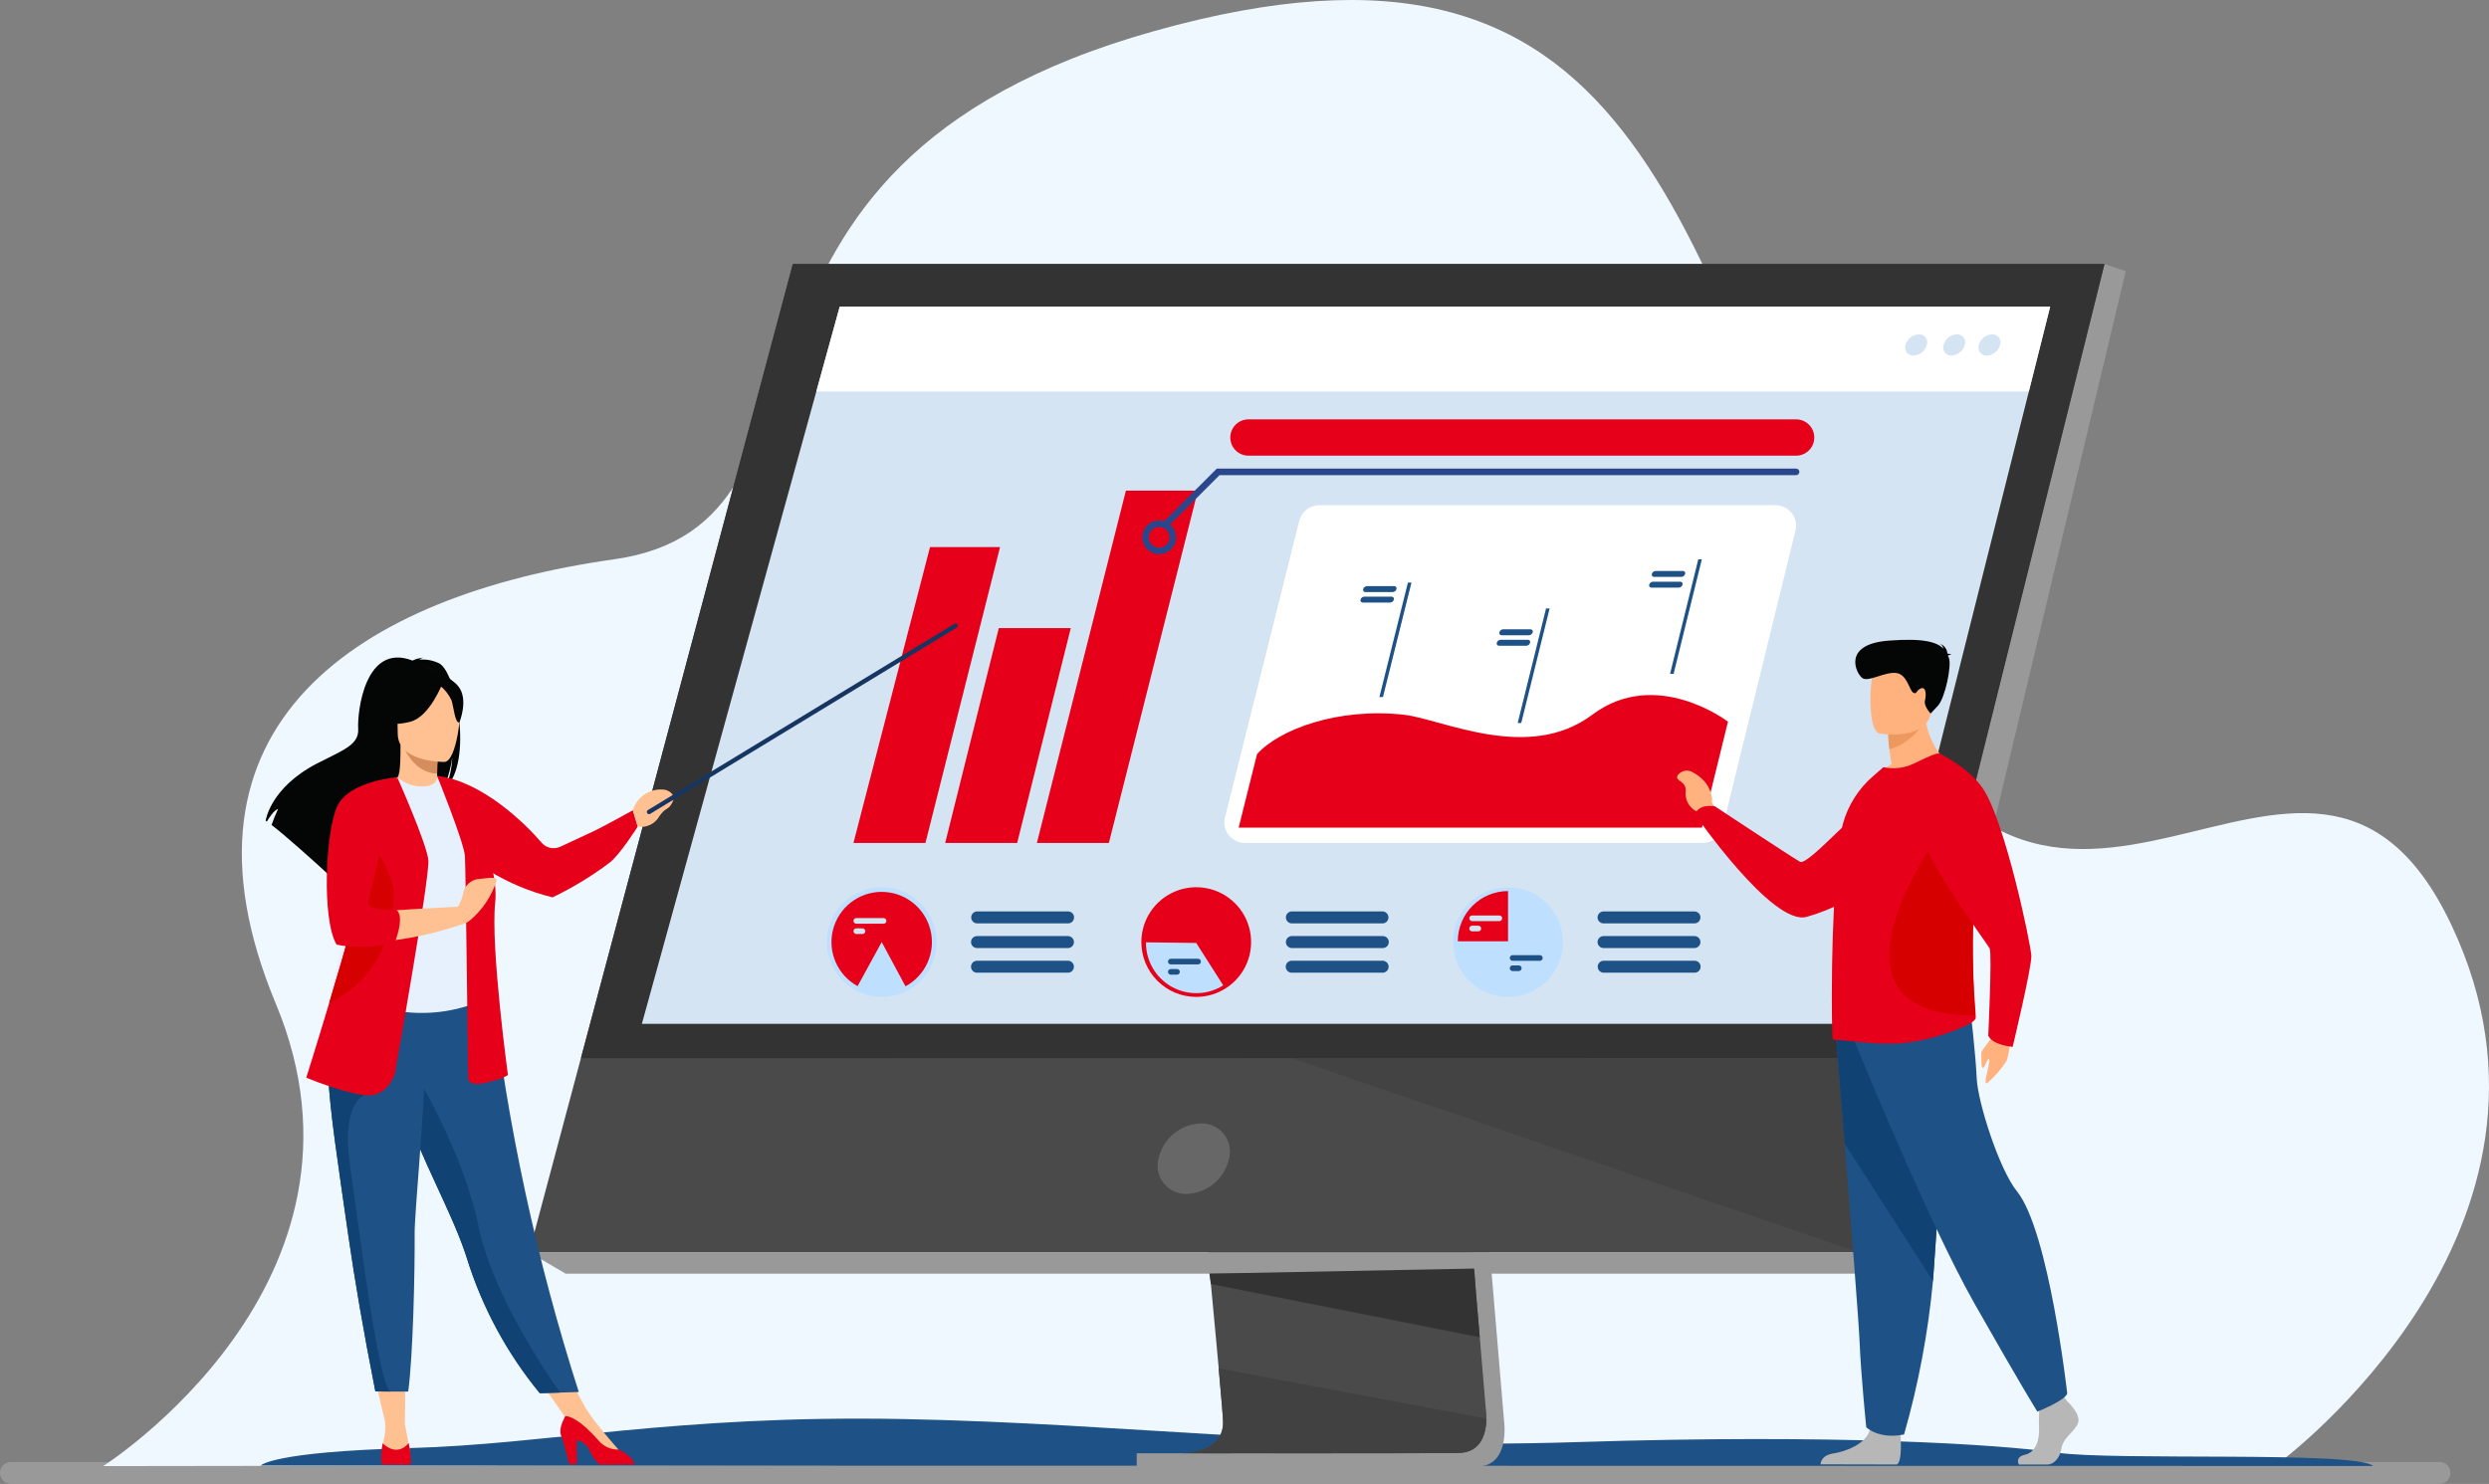 <?xml version="1.0" encoding="UTF-8"?>
<svg xmlns="http://www.w3.org/2000/svg" width="275" height="164" viewBox="0 0 275 164" fill="none">
  <rect x="0" y="0" width="275" height="164" fill="#808080" stroke="none"/>
  <g clip-path="url(#clip0_119_25883)">
    <path d="M1.213 161.574H269.531C269.853 161.574 270.161 161.702 270.389 161.929C270.616 162.157 270.744 162.465 270.744 162.787C270.744 163.109 270.616 163.417 270.389 163.645C270.161 163.872 269.853 164 269.531 164H1.213C0.892 164 0.583 163.872 0.356 163.645C0.128 163.418 0 163.109 1.206e-07 162.788C-7.09399e-05 162.628 0.031 162.471 0.092 162.323C0.153 162.176 0.243 162.042 0.355 161.93C0.468 161.817 0.602 161.728 0.749 161.667C0.896 161.606 1.054 161.574 1.213 161.574Z" fill="#999999"></path>
    <path d="M251.762 161.7C251.762 161.7 286.797 135.883 270.831 102.192C254.866 68.5 225.968 119.924 205.825 72.369C185.682 24.814 181.17 -11.59 127.548 3.427C73.925 18.443 95.906 57.853 67.842 61.814C39.777 65.774 17.604 80.044 30.465 110.905C43.325 141.766 11.395 162.033 11.395 162.033L251.762 161.7Z" fill="#EFF7FF"></path>
    <path d="M28.804 161.97C28.804 161.97 29.998 160.451 45.234 160.042C60.471 159.633 74.638 156.356 99.763 156.832C124.888 157.308 145.74 160.293 174.342 159.377C202.944 158.462 220.854 159.628 227.269 160.547C233.684 161.467 260.235 160.331 262.196 162.016L28.804 161.97Z" fill="#1E5185"></path>
    <path d="M159.211 74.243L166.179 157.054C166.179 157.054 166.909 162.074 163.173 162.083C157.031 162.098 132.602 162.083 132.602 162.083C132.602 162.083 137.225 161.038 137.169 158.687C137.103 155.916 129.025 73.46 129.025 73.46L159.211 74.243Z" fill="#999999"></path>
    <path d="M130.621 160.58C131.829 160.584 155.162 160.657 161.143 160.58C163.75 160.548 164.207 158.264 164.227 156.786C164.235 156.373 164.208 155.961 164.148 155.553L163.966 153.4L163.504 147.914L163.097 143.068L162.572 136.84L162.131 131.583L157.183 72.74L126.997 71.957C126.997 71.957 130.399 106.465 132.805 131.583C133.076 134.382 133.33 137.065 133.566 139.57C133.643 140.37 133.717 141.151 133.788 141.913C134.011 144.292 134.215 146.472 134.393 148.399C134.486 149.414 134.573 150.359 134.651 151.223C134.958 154.61 135.137 156.773 135.137 157.185C135.14 157.41 135.12 157.634 135.078 157.855C134.584 160.494 131.074 160.58 130.621 160.58Z" fill="#4A4A4A"></path>
    <path d="M87.596 29.181H232.52L215.548 97.324L213.222 106.657L205.317 138.397H58.461L87.596 29.181Z" fill="#4A4A4A"></path>
    <path d="M232.519 29.181L234.871 29.964L208.445 140.766L205.317 138.396L232.519 29.181Z" fill="#999999"></path>
    <path d="M208.445 140.764H62.494L58.463 138.393H205.316L208.445 140.764Z" fill="#999999"></path>
    <path d="M157.191 160.614H125.59V162.115H157.191V160.614Z" fill="#999999"></path>
    <path d="M133.623 140.765L133.785 141.913L163.492 147.794L163.075 142.928L162.877 140.199L133.623 140.765Z" fill="#333333"></path>
    <path d="M130.499 160.616C131.707 160.62 155.16 160.658 161.141 160.581C163.748 160.549 164.205 158.265 164.225 156.786L134.646 151.224C134.953 154.611 135.133 156.774 135.133 157.186C135.135 157.411 135.115 157.635 135.074 157.856C134.583 160.493 130.955 160.616 130.499 160.616Z" fill="#414141"></path>
    <path opacity="0.58" d="M142.714 116.94L205.317 138.396L210.664 116.929L142.714 116.94Z" fill="#3E3E3E"></path>
    <path d="M87.596 29.181H232.52L210.678 116.927L64.182 116.955L87.596 29.181Z" fill="#333333"></path>
    <path d="M127.996 128.052C128.231 126.979 128.816 126.014 129.659 125.309C130.502 124.604 131.555 124.198 132.653 124.155C133.139 124.136 133.623 124.231 134.066 124.433C134.508 124.634 134.898 124.936 135.203 125.315C135.508 125.694 135.721 126.138 135.823 126.614C135.926 127.089 135.916 127.582 135.794 128.052C135.559 129.126 134.974 130.091 134.131 130.796C133.289 131.501 132.236 131.907 131.137 131.95C130.651 131.969 130.167 131.874 129.724 131.672C129.282 131.471 128.892 131.169 128.587 130.79C128.282 130.411 128.069 129.967 127.967 129.491C127.864 129.016 127.874 128.523 127.996 128.052Z" fill="#676767"></path>
    <path d="M70.918 113.152H206.609L221.976 51.963L223.154 47.27L224.159 43.269L226.516 33.884H92.78L90.194 43.267L89.09 47.269L87.796 51.961L70.918 113.152Z" fill="#D4E4F3"></path>
    <path d="M92.78 33.882H226.514L224.158 43.267H90.191L92.78 33.882Z" fill="white"></path>
    <path d="M220.102 36.951C220.247 36.944 220.391 36.973 220.522 37.034C220.653 37.096 220.767 37.189 220.854 37.304C220.94 37.42 220.998 37.555 221.02 37.698C221.043 37.841 221.03 37.987 220.983 38.124C220.893 38.449 220.703 38.737 220.439 38.948C220.176 39.159 219.853 39.281 219.516 39.298C219.372 39.305 219.228 39.276 219.096 39.215C218.965 39.153 218.851 39.06 218.764 38.945C218.677 38.829 218.62 38.694 218.598 38.55C218.575 38.407 218.588 38.261 218.635 38.124C218.725 37.799 218.915 37.511 219.179 37.3C219.442 37.09 219.765 36.967 220.102 36.951Z" fill="#D4E4F3"></path>
    <path d="M216.203 36.951C216.348 36.944 216.492 36.972 216.623 37.034C216.754 37.096 216.868 37.188 216.955 37.304C217.042 37.42 217.099 37.555 217.122 37.698C217.144 37.841 217.131 37.987 217.084 38.124C216.994 38.449 216.804 38.738 216.541 38.948C216.278 39.159 215.954 39.281 215.618 39.298C215.473 39.305 215.329 39.276 215.198 39.214C215.067 39.153 214.953 39.06 214.866 38.944C214.779 38.829 214.722 38.693 214.699 38.55C214.677 38.407 214.69 38.261 214.736 38.124C214.826 37.8 215.017 37.511 215.28 37.3C215.543 37.09 215.866 36.968 216.203 36.951Z" fill="#D4E4F3"></path>
    <path d="M210.536 38.124C210.626 37.8 210.817 37.511 211.08 37.3C211.343 37.09 211.666 36.968 212.003 36.951C212.148 36.944 212.292 36.972 212.423 37.034C212.554 37.096 212.668 37.188 212.755 37.304C212.842 37.42 212.899 37.555 212.922 37.698C212.944 37.841 212.931 37.987 212.884 38.124C212.794 38.449 212.604 38.738 212.341 38.948C212.078 39.159 211.754 39.281 211.418 39.298C211.273 39.305 211.129 39.276 210.998 39.215C210.867 39.153 210.753 39.06 210.666 38.945C210.579 38.829 210.522 38.694 210.499 38.551C210.477 38.408 210.489 38.261 210.536 38.124Z" fill="#D4E4F3"></path>
    <path d="M166.619 98.055C165.42 98.055 164.248 98.41 163.251 99.076C162.253 99.742 161.476 100.689 161.017 101.796C160.558 102.904 160.438 104.122 160.672 105.298C160.906 106.474 161.484 107.554 162.332 108.401C163.18 109.249 164.26 109.826 165.436 110.06C166.613 110.294 167.832 110.174 168.94 109.715C170.048 109.257 170.995 108.48 171.661 107.483C172.327 106.486 172.683 105.314 172.683 104.116C172.683 103.32 172.526 102.532 172.222 101.796C171.917 101.061 171.47 100.393 170.907 99.83C170.344 99.267 169.676 98.82 168.94 98.516C168.204 98.211 167.416 98.055 166.619 98.055Z" fill="#BFDFFF"></path>
    <path d="M187.213 100.73H177.168C176.993 100.731 176.825 100.801 176.701 100.925C176.577 101.049 176.507 101.217 176.507 101.392C176.507 101.567 176.577 101.735 176.701 101.859C176.825 101.983 176.993 102.053 177.168 102.053H187.213C187.388 102.053 187.557 101.983 187.681 101.859C187.805 101.735 187.875 101.567 187.875 101.392C187.875 101.217 187.805 101.048 187.681 100.924C187.557 100.8 187.389 100.731 187.213 100.73Z" fill="#1E5185"></path>
    <path d="M187.213 103.454H177.168C176.993 103.454 176.825 103.524 176.701 103.648C176.577 103.772 176.507 103.94 176.507 104.116C176.507 104.291 176.577 104.459 176.701 104.583C176.825 104.706 176.993 104.776 177.168 104.777H187.213C187.388 104.776 187.557 104.707 187.681 104.583C187.805 104.459 187.875 104.291 187.875 104.116C187.875 103.94 187.805 103.772 187.681 103.648C187.557 103.524 187.389 103.454 187.213 103.454Z" fill="#1E5185"></path>
    <path d="M187.213 106.178H177.169C176.996 106.183 176.833 106.255 176.713 106.379C176.593 106.502 176.525 106.668 176.525 106.84C176.525 107.012 176.593 107.178 176.713 107.301C176.833 107.425 176.996 107.497 177.169 107.502H187.213C187.302 107.504 187.39 107.489 187.472 107.457C187.555 107.425 187.63 107.376 187.694 107.315C187.757 107.253 187.808 107.179 187.842 107.098C187.876 107.016 187.894 106.929 187.894 106.84C187.894 106.752 187.876 106.664 187.842 106.582C187.808 106.501 187.757 106.427 187.694 106.365C187.63 106.304 187.555 106.255 187.472 106.223C187.39 106.191 187.302 106.176 187.213 106.178Z" fill="#1E5185"></path>
    <path d="M161.067 104.028H166.619V98.479C165.146 98.479 163.735 99.064 162.694 100.104C161.652 101.145 161.068 102.556 161.067 104.028Z" fill="#E60019"></path>
    <path d="M172.171 104.207H161.067C161.068 105.678 161.652 107.089 162.694 108.13C163.735 109.171 165.146 109.755 166.619 109.755C168.091 109.755 169.503 109.171 170.544 108.13C171.586 107.09 172.171 105.678 172.171 104.207Z" fill="#BFDFFF"></path>
    <path d="M165.66 101.175H162.647C162.565 101.175 162.486 101.208 162.427 101.266C162.369 101.325 162.336 101.404 162.336 101.487C162.336 101.569 162.369 101.648 162.427 101.707C162.486 101.765 162.565 101.798 162.647 101.798H165.66C165.743 101.798 165.822 101.765 165.88 101.707C165.939 101.648 165.972 101.569 165.972 101.487C165.972 101.404 165.939 101.325 165.88 101.266C165.822 101.208 165.743 101.175 165.66 101.175Z" fill="#D4E4F3"></path>
    <path d="M163.333 102.309H162.647C162.565 102.309 162.486 102.342 162.427 102.4C162.369 102.459 162.336 102.538 162.336 102.621C162.336 102.703 162.369 102.782 162.427 102.841C162.486 102.899 162.565 102.932 162.647 102.932H163.333C163.416 102.932 163.495 102.899 163.554 102.841C163.612 102.782 163.645 102.703 163.645 102.621C163.645 102.538 163.612 102.459 163.554 102.4C163.495 102.342 163.416 102.309 163.333 102.309Z" fill="#D4E4F3"></path>
    <path d="M170.134 105.563H167.121C167.038 105.563 166.959 105.596 166.901 105.654C166.842 105.713 166.81 105.792 166.81 105.875C166.81 105.957 166.842 106.037 166.901 106.095C166.959 106.153 167.038 106.186 167.121 106.186H170.134C170.216 106.186 170.296 106.153 170.354 106.095C170.413 106.037 170.445 105.957 170.445 105.875C170.445 105.792 170.413 105.713 170.354 105.654C170.296 105.596 170.216 105.563 170.134 105.563Z" fill="#1E5185"></path>
    <path d="M167.807 106.697H167.121C167.039 106.697 166.959 106.73 166.901 106.789C166.843 106.847 166.81 106.926 166.81 107.009C166.81 107.091 166.843 107.17 166.901 107.228C166.959 107.287 167.039 107.32 167.121 107.32H167.807C167.89 107.32 167.969 107.287 168.027 107.228C168.085 107.17 168.118 107.091 168.119 107.009C168.119 106.926 168.086 106.847 168.027 106.788C167.969 106.73 167.89 106.697 167.807 106.697Z" fill="#1E5185"></path>
    <path d="M126.104 104.116C126.103 102.917 126.459 101.746 127.125 100.749C127.791 99.752 128.738 98.975 129.846 98.516C130.954 98.057 132.174 97.937 133.35 98.171C134.526 98.405 135.607 98.982 136.455 99.83C137.303 100.677 137.88 101.757 138.114 102.933C138.348 104.109 138.228 105.328 137.769 106.435C137.31 107.543 136.533 108.489 135.536 109.155C134.539 109.821 133.367 110.177 132.167 110.177C130.559 110.177 129.017 109.538 127.88 108.402C126.743 107.265 126.104 105.724 126.104 104.116Z" fill="#E60019"></path>
    <path d="M142.715 102.053H152.76C152.932 102.048 153.096 101.977 153.216 101.853C153.336 101.73 153.403 101.564 153.403 101.392C153.403 101.22 153.336 101.054 153.216 100.931C153.096 100.807 152.932 100.735 152.76 100.73H142.715C142.543 100.735 142.38 100.807 142.26 100.931C142.139 101.054 142.072 101.22 142.072 101.392C142.072 101.564 142.139 101.73 142.26 101.853C142.38 101.977 142.543 102.048 142.715 102.053Z" fill="#1E5185"></path>
    <path d="M152.761 103.454H142.716C142.544 103.459 142.381 103.531 142.261 103.654C142.14 103.778 142.073 103.943 142.073 104.115C142.073 104.288 142.14 104.453 142.261 104.577C142.381 104.7 142.544 104.772 142.716 104.777H152.761C152.85 104.78 152.938 104.764 153.02 104.732C153.103 104.7 153.178 104.652 153.241 104.59C153.305 104.528 153.355 104.455 153.39 104.373C153.424 104.292 153.442 104.204 153.442 104.115C153.442 104.027 153.424 103.939 153.39 103.858C153.355 103.776 153.305 103.703 153.241 103.641C153.178 103.579 153.103 103.531 153.02 103.499C152.938 103.467 152.85 103.451 152.761 103.454Z" fill="#1E5185"></path>
    <path d="M152.761 106.179H142.716C142.541 106.179 142.373 106.249 142.249 106.373C142.125 106.497 142.055 106.665 142.055 106.84C142.055 107.016 142.125 107.184 142.249 107.308C142.373 107.432 142.541 107.502 142.716 107.502H152.761C152.936 107.502 153.105 107.432 153.229 107.308C153.353 107.184 153.423 107.016 153.423 106.84C153.423 106.665 153.353 106.497 153.229 106.373C153.105 106.249 152.936 106.179 152.761 106.179Z" fill="#1E5185"></path>
    <path d="M132.167 104.214L126.616 104.144C126.616 104.167 126.616 104.191 126.616 104.214C126.616 105.208 126.883 106.184 127.39 107.04C127.896 107.896 128.624 108.6 129.495 109.078C130.367 109.557 131.352 109.793 132.346 109.761C133.34 109.729 134.307 109.431 135.147 108.897L132.167 104.214Z" fill="#BFDFFF"></path>
    <path d="M132.372 105.962H129.358C129.276 105.962 129.197 105.995 129.138 106.053C129.08 106.112 129.047 106.191 129.047 106.273C129.047 106.356 129.08 106.435 129.138 106.493C129.197 106.551 129.276 106.584 129.358 106.585H132.372C132.454 106.584 132.533 106.551 132.592 106.493C132.65 106.435 132.683 106.356 132.683 106.273C132.683 106.191 132.65 106.112 132.592 106.053C132.533 105.995 132.454 105.962 132.372 105.962Z" fill="#1E5185"></path>
    <path d="M130.045 107.096H129.358C129.276 107.096 129.197 107.128 129.138 107.187C129.08 107.245 129.047 107.324 129.047 107.407C129.047 107.49 129.08 107.569 129.138 107.627C129.197 107.686 129.276 107.718 129.358 107.718H130.045C130.128 107.718 130.207 107.686 130.265 107.627C130.324 107.569 130.357 107.49 130.357 107.407C130.357 107.324 130.324 107.245 130.265 107.187C130.207 107.128 130.128 107.096 130.045 107.096Z" fill="#1E5185"></path>
    <path d="M91.356 104.116C91.355 102.917 91.711 101.745 92.377 100.748C93.044 99.751 93.991 98.974 95.099 98.516C96.208 98.057 97.427 97.937 98.604 98.171C99.78 98.406 100.86 98.983 101.708 99.831C102.556 100.68 103.133 101.76 103.367 102.936C103.6 104.112 103.48 105.331 103.02 106.438C102.56 107.546 101.782 108.492 100.784 109.158C99.787 109.823 98.614 110.178 97.414 110.177C95.807 110.175 94.266 109.536 93.13 108.4C91.994 107.263 91.356 105.723 91.356 104.116Z" fill="#BFDFFF"></path>
    <path d="M97.416 98.567C96.183 98.567 94.985 98.978 94.012 99.734C93.038 100.49 92.344 101.548 92.038 102.742C91.733 103.936 91.834 105.198 92.325 106.328C92.817 107.459 93.67 108.393 94.752 108.985C95.641 107.338 97.416 104.118 97.416 104.118L100.045 109.007C101.133 108.421 101.995 107.489 102.493 106.358C102.992 105.228 103.099 103.963 102.797 102.765C102.495 101.567 101.802 100.504 100.827 99.744C99.853 98.984 98.652 98.571 97.416 98.57V98.567Z" fill="#E60019"></path>
    <path d="M118.01 100.73H107.966C107.79 100.731 107.622 100.801 107.498 100.925C107.374 101.049 107.304 101.217 107.304 101.392C107.304 101.567 107.374 101.735 107.498 101.859C107.622 101.983 107.79 102.053 107.966 102.053H118.01C118.186 102.053 118.354 101.983 118.478 101.859C118.602 101.735 118.671 101.567 118.672 101.392C118.672 101.217 118.602 101.049 118.478 100.925C118.354 100.801 118.186 100.731 118.01 100.73Z" fill="#1E5185"></path>
    <path d="M118.011 103.454H107.966C107.878 103.451 107.79 103.467 107.707 103.499C107.625 103.531 107.549 103.579 107.486 103.641C107.422 103.703 107.372 103.776 107.337 103.858C107.303 103.939 107.285 104.027 107.285 104.115C107.285 104.204 107.303 104.292 107.337 104.373C107.372 104.455 107.422 104.528 107.486 104.59C107.549 104.652 107.625 104.7 107.707 104.732C107.79 104.764 107.878 104.78 107.966 104.777H118.011C118.183 104.772 118.347 104.7 118.467 104.577C118.587 104.453 118.654 104.288 118.654 104.115C118.654 103.943 118.587 103.778 118.467 103.654C118.347 103.531 118.183 103.459 118.011 103.454Z" fill="#1E5185"></path>
    <path d="M118.011 106.179H107.966C107.878 106.176 107.79 106.191 107.707 106.223C107.625 106.256 107.549 106.304 107.486 106.366C107.422 106.427 107.372 106.501 107.337 106.583C107.303 106.664 107.285 106.752 107.285 106.84C107.285 106.929 107.303 107.016 107.337 107.098C107.372 107.179 107.422 107.253 107.486 107.315C107.549 107.377 107.625 107.425 107.707 107.457C107.79 107.489 107.878 107.504 107.966 107.502H118.011C118.183 107.497 118.347 107.425 118.467 107.301C118.587 107.178 118.654 107.012 118.654 106.84C118.654 106.668 118.587 106.502 118.467 106.379C118.347 106.255 118.183 106.184 118.011 106.179Z" fill="#1E5185"></path>
    <path d="M97.622 101.466H94.609C94.526 101.466 94.447 101.499 94.388 101.557C94.33 101.616 94.297 101.695 94.297 101.777C94.297 101.86 94.33 101.939 94.388 101.998C94.447 102.056 94.526 102.089 94.609 102.089H97.622C97.704 102.089 97.784 102.056 97.842 101.998C97.9 101.939 97.933 101.86 97.933 101.777C97.933 101.695 97.9 101.616 97.842 101.557C97.784 101.499 97.704 101.466 97.622 101.466Z" fill="#D4E4F3"></path>
    <path d="M95.295 102.6H94.609C94.527 102.6 94.448 102.633 94.389 102.692C94.331 102.75 94.298 102.829 94.298 102.911C94.298 102.994 94.331 103.073 94.389 103.131C94.448 103.19 94.527 103.223 94.609 103.223H95.295C95.378 103.223 95.457 103.19 95.515 103.131C95.574 103.073 95.607 102.994 95.607 102.911C95.607 102.829 95.574 102.75 95.515 102.692C95.457 102.633 95.378 102.6 95.295 102.6Z" fill="#D4E4F3"></path>
    <path d="M137.531 93.161H188.135C188.64 93.161 189.13 92.991 189.527 92.68C189.924 92.369 190.206 91.933 190.326 91.443L198.379 58.631C198.46 58.299 198.465 57.953 198.393 57.619C198.321 57.285 198.174 56.971 197.963 56.702C197.752 56.433 197.483 56.216 197.175 56.066C196.868 55.917 196.53 55.839 196.188 55.839H145.741C145.238 55.839 144.749 56.007 144.353 56.316C143.956 56.626 143.675 57.059 143.553 57.547L135.343 90.36C135.26 90.692 135.253 91.039 135.325 91.374C135.396 91.709 135.542 92.023 135.753 92.293C135.964 92.564 136.234 92.782 136.542 92.932C136.85 93.082 137.188 93.16 137.531 93.161Z" fill="white"></path>
    <path d="M190.917 79.757C190.917 79.757 182.989 73.682 175.922 78.993C168.854 84.304 159.318 79.464 155.116 78.993C147.81 78.174 141.308 80.636 138.887 83.342L136.854 91.469H188.042L190.917 79.757Z" fill="#E60019"></path>
    <path d="M184.519 74.469H184.913L188.028 61.821H187.634L184.519 74.469Z" fill="#1E5185"></path>
    <path d="M167.683 79.905H168.078L171.212 67.245H170.817L167.683 79.905Z" fill="#1E5185"></path>
    <path d="M152.404 77.038H152.799L155.95 64.385H155.555L152.404 77.038Z" fill="#1E5185"></path>
    <path d="M182.753 63.759H185.777C185.871 63.754 185.961 63.72 186.035 63.661C186.108 63.602 186.161 63.521 186.186 63.43C186.199 63.392 186.203 63.351 186.196 63.311C186.19 63.271 186.173 63.233 186.149 63.201C186.125 63.169 186.093 63.142 186.056 63.125C186.019 63.108 185.979 63.1 185.939 63.102H182.916C182.822 63.106 182.731 63.141 182.658 63.2C182.584 63.259 182.531 63.34 182.506 63.43C182.493 63.469 182.49 63.51 182.496 63.55C182.503 63.59 182.519 63.627 182.543 63.66C182.568 63.692 182.599 63.718 182.636 63.735C182.673 63.753 182.713 63.761 182.753 63.759Z" fill="#1E5185"></path>
    <path d="M182.462 64.945H185.485C185.579 64.941 185.67 64.906 185.743 64.847C185.817 64.788 185.87 64.707 185.895 64.617C185.908 64.578 185.911 64.537 185.904 64.497C185.898 64.457 185.882 64.42 185.857 64.387C185.833 64.355 185.801 64.329 185.764 64.312C185.728 64.294 185.687 64.286 185.647 64.288H182.624C182.529 64.293 182.439 64.327 182.366 64.386C182.292 64.445 182.239 64.526 182.214 64.617C182.201 64.655 182.198 64.696 182.204 64.736C182.211 64.776 182.227 64.814 182.251 64.846C182.276 64.879 182.308 64.904 182.344 64.922C182.381 64.939 182.421 64.947 182.462 64.945Z" fill="#1E5185"></path>
    <path d="M165.908 70.206H168.933C169.028 70.201 169.118 70.166 169.192 70.107C169.265 70.048 169.319 69.968 169.344 69.877C169.357 69.838 169.36 69.797 169.354 69.757C169.347 69.718 169.331 69.68 169.307 69.647C169.283 69.615 169.251 69.589 169.214 69.571C169.177 69.554 169.137 69.546 169.097 69.548H166.072C165.978 69.552 165.887 69.587 165.814 69.646C165.74 69.705 165.687 69.786 165.662 69.877C165.649 69.915 165.645 69.956 165.652 69.996C165.658 70.036 165.674 70.074 165.698 70.106C165.723 70.138 165.754 70.165 165.791 70.182C165.828 70.199 165.868 70.207 165.908 70.206Z" fill="#1E5185"></path>
    <path d="M165.621 71.366H168.646C168.74 71.361 168.83 71.327 168.904 71.268C168.978 71.209 169.031 71.128 169.056 71.037C169.069 70.998 169.073 70.957 169.066 70.917C169.06 70.877 169.044 70.84 169.019 70.807C168.995 70.775 168.963 70.749 168.926 70.731C168.89 70.714 168.85 70.706 168.809 70.707H165.784C165.69 70.712 165.599 70.747 165.526 70.806C165.452 70.865 165.399 70.946 165.373 71.037C165.36 71.075 165.357 71.116 165.364 71.156C165.37 71.196 165.386 71.234 165.41 71.266C165.435 71.299 165.467 71.325 165.503 71.342C165.54 71.36 165.58 71.368 165.621 71.366Z" fill="#1E5185"></path>
    <path d="M150.857 65.436H153.88C153.974 65.432 154.065 65.397 154.138 65.338C154.212 65.279 154.265 65.199 154.291 65.108C154.304 65.069 154.307 65.028 154.301 64.988C154.295 64.948 154.279 64.911 154.254 64.878C154.23 64.846 154.198 64.82 154.161 64.802C154.125 64.785 154.085 64.777 154.044 64.779H151.021C150.926 64.784 150.836 64.818 150.762 64.877C150.689 64.936 150.635 65.017 150.61 65.108C150.597 65.146 150.593 65.187 150.6 65.227C150.606 65.267 150.622 65.305 150.646 65.337C150.671 65.37 150.703 65.396 150.739 65.413C150.776 65.43 150.816 65.438 150.857 65.436Z" fill="#1E5185"></path>
    <path d="M150.566 66.596H153.59C153.685 66.591 153.775 66.556 153.849 66.498C153.922 66.439 153.976 66.358 154.001 66.267C154.014 66.229 154.018 66.188 154.011 66.148C154.005 66.108 153.989 66.07 153.965 66.037C153.94 66.005 153.908 65.979 153.872 65.962C153.835 65.945 153.795 65.936 153.754 65.938H150.73C150.636 65.943 150.546 65.978 150.472 66.037C150.398 66.096 150.345 66.176 150.32 66.267C150.307 66.305 150.303 66.346 150.31 66.386C150.316 66.426 150.332 66.464 150.357 66.496C150.381 66.529 150.413 66.555 150.449 66.572C150.486 66.589 150.526 66.597 150.566 66.596Z" fill="#1E5185"></path>
    <path d="M94.297 93.16H102.249L110.49 60.462H102.754L94.297 93.16Z" fill="#E60019"></path>
    <path d="M104.43 93.161H112.382L118.306 69.418H110.354L104.43 93.161Z" fill="#E60019"></path>
    <path d="M114.563 93.16H122.516L132.349 54.225H124.397L114.563 93.16Z" fill="#E60019"></path>
    <path d="M128.07 61.251C127.7 61.251 127.339 61.141 127.031 60.936C126.724 60.73 126.484 60.438 126.343 60.097C126.201 59.756 126.164 59.38 126.236 59.017C126.308 58.655 126.486 58.322 126.748 58.06C127.009 57.799 127.342 57.621 127.705 57.549C128.068 57.477 128.444 57.514 128.785 57.655C129.127 57.797 129.419 58.036 129.624 58.344C129.83 58.651 129.939 59.012 129.939 59.382C129.939 59.877 129.742 60.352 129.391 60.703C129.041 61.053 128.565 61.25 128.07 61.251ZM128.07 58.236C127.843 58.236 127.622 58.303 127.433 58.429C127.245 58.555 127.098 58.734 127.011 58.943C126.925 59.152 126.902 59.383 126.946 59.605C126.99 59.827 127.099 60.031 127.259 60.191C127.42 60.351 127.624 60.46 127.846 60.505C128.068 60.549 128.298 60.526 128.508 60.44C128.717 60.353 128.896 60.206 129.022 60.018C129.148 59.83 129.215 59.608 129.216 59.382C129.215 59.078 129.094 58.788 128.879 58.573C128.665 58.358 128.373 58.238 128.07 58.237V58.236Z" fill="#2B478B"></path>
    <path d="M128.866 58.236C128.794 58.236 128.724 58.215 128.665 58.175C128.605 58.135 128.559 58.079 128.531 58.013C128.504 57.947 128.497 57.874 128.511 57.804C128.525 57.734 128.559 57.669 128.61 57.619L134.441 51.79H198.444C198.54 51.79 198.632 51.828 198.7 51.896C198.768 51.964 198.806 52.056 198.806 52.152C198.806 52.248 198.768 52.34 198.7 52.408C198.632 52.475 198.54 52.514 198.444 52.514H134.742L129.123 58.13C129.089 58.164 129.049 58.191 129.005 58.209C128.961 58.227 128.913 58.236 128.866 58.236Z" fill="#2B478B"></path>
    <path d="M198.445 50.361H137.94C137.408 50.361 136.897 50.15 136.52 49.773C136.143 49.397 135.932 48.886 135.932 48.353C135.932 47.821 136.143 47.31 136.52 46.934C136.897 46.557 137.408 46.346 137.94 46.346H198.445C198.977 46.346 199.488 46.557 199.865 46.934C200.242 47.31 200.453 47.821 200.453 48.353C200.453 48.886 200.242 49.397 199.865 49.773C199.488 50.15 198.977 50.361 198.445 50.361Z" fill="#E60019"></path>
    <path d="M41.204 151.467L42.617 157.415L44.732 157.403L44.81 151.469L41.204 151.467Z" fill="#FFC092"></path>
    <path d="M59.001 151.72L63.02 157.413L64.589 155.402L62.17 150.937L59.001 151.72Z" fill="#FFC092"></path>
    <path d="M48.553 73.329C47.867 72.983 47.099 72.836 46.335 72.905C46.469 72.793 46.63 72.717 46.803 72.684C46.377 72.713 45.961 72.822 45.576 73.004C40.295 70.97 39.463 78.742 39.576 80.547C39.689 82.353 37.801 82.942 35.054 84.365C29.812 87.079 29.352 90.714 29.352 90.714C29.392 90.739 29.435 90.768 29.48 90.797C29.741 90.357 30.276 89.529 30.727 89.405C30.455 89.981 30.213 90.571 30.001 91.173C31.547 92.349 34.44 94.954 36.457 96.801C36.427 96.415 36.474 96.026 36.594 95.657L36.843 97.156C37.922 98.148 38.666 98.845 38.666 98.845C38.533 97.385 45.266 89.686 48.782 87.382C49.638 86.123 49.942 83.899 49.964 83.724C49.923 84.861 49.679 85.982 49.245 87.034C52.221 84.294 50.489 74.429 48.553 73.329Z" fill="#040505"></path>
    <path d="M48.575 87.495C48.592 87.503 46.878 88.392 45.588 88.04C44.376 87.709 43.583 86.137 43.6 86.134C44.114 86.032 44.261 85.326 44.249 82.295L44.481 82.341L48.385 83.113C48.385 83.113 48.297 84.341 48.294 85.498C48.293 86.469 48.352 87.391 48.575 87.495Z" fill="#FFC092"></path>
    <path d="M44.159 74.602C44.728 74.023 45.499 73.689 46.31 73.669C47.121 73.65 47.907 73.947 48.503 74.497C47.057 74.345 45.597 74.38 44.159 74.602Z" fill="#E58638"></path>
    <path d="M48.386 83.112C48.386 83.112 48.298 84.34 48.295 85.497C46.11 85.436 44.955 83.443 44.482 82.34L48.386 83.112Z" fill="#D68D5D"></path>
    <path d="M44.08 81.915C43.431 80.88 42.952 79.748 42.66 78.562C42.463 77.458 42.799 73.027 46.912 73.616C47.806 73.917 48.66 74.325 49.455 74.832C50.348 75.435 51.637 76.737 50.196 80.308L49.822 81.514L44.08 81.915Z" fill="#040505"></path>
    <path d="M63.949 153.842L61.879 153.906L59.639 153.974C56 149.548 53.257 144.457 51.562 138.985C51.494 138.769 51.422 138.552 51.345 138.336C49.757 133.706 46.464 127.895 44.728 122.635C44.452 121.797 44.204 121.008 43.982 120.262C43.91 120.023 43.841 119.789 43.775 119.559C42.778 116.14 42.112 112.633 41.784 109.086L54.315 109.186C56.058 124.35 59.285 139.307 63.949 153.842Z" fill="#1E5185"></path>
    <path d="M52.56 101.983C52.529 107.944 53.435 110.501 53.435 110.501C49.735 112.144 45.566 112.399 41.693 111.22C41.618 111.196 36.413 110.009 36.413 110.009C36.521 109.768 37.469 105.751 37.573 105.53C38.919 102.639 39.941 101.372 40.101 100.484C40.374 98.834 40.426 97.154 40.257 95.49C40.004 92.832 39.486 90.205 38.711 87.65C40.473 87.177 42.201 86.587 43.884 85.882C44.648 86.57 45.647 86.94 46.675 86.917C47.945 86.889 48.357 86.346 48.291 85.752C49.643 86.505 50.725 87.216 50.725 87.216C51.876 89.214 54.209 91.153 54.378 94.218C54.42 94.97 52.563 101.819 52.56 101.983Z" fill="#E7F1FD"></path>
    <path d="M59.838 93.129C57.999 90.981 53.232 86.323 48.315 85.751L52.559 94.015C52.754 94.926 53.289 95.727 54.054 96.257C56.221 97.584 58.58 98.568 61.047 99.173C63.261 98.116 65.363 96.84 67.322 95.363C68.458 94.53 70.46 91.353 70.46 91.353L69.919 89.55C69.919 89.55 66.526 91.446 65.314 91.993C64.623 92.305 63.032 93.049 61.912 93.575C61.565 93.738 61.174 93.783 60.8 93.702C60.425 93.621 60.087 93.42 59.838 93.129Z" fill="#E60019"></path>
    <path d="M49.116 84.208C49.116 84.208 43.947 84.294 43.944 81.075C43.94 77.856 43.271 75.699 46.571 75.509C49.87 75.319 50.514 76.546 50.776 77.618C51.038 78.69 50.463 84.103 49.116 84.208Z" fill="#FFC092"></path>
    <path d="M48.925 75.43C48.925 75.43 47.51 79.206 45.338 79.765C43.166 80.323 42.224 79.741 42.224 79.741C42.89 78.561 43.329 77.266 43.517 75.924C43.517 75.924 47.858 73.633 48.925 75.43Z" fill="#040505"></path>
    <path d="M48.573 75.737C49.136 76.181 49.586 76.75 49.888 77.4C50.145 78.22 50.262 79.907 50.753 79.85C50.753 79.85 51.82 77.283 50.621 75.831C49.351 74.291 48.573 75.737 48.573 75.737Z" fill="#040505"></path>
    <path d="M69.917 89.55C70.143 88.799 70.634 88.156 71.3 87.741C71.965 87.326 72.759 87.168 73.533 87.296C73.864 87.4 74.831 87.786 74.213 88.822C73.757 89.586 73.56 89.192 72.842 90.218C72.611 90.631 72.257 90.962 71.83 91.165C71.402 91.369 70.922 91.434 70.456 91.353L69.917 89.55Z" fill="#FFC092"></path>
    <path d="M42.547 157.082C42.633 157.905 42.541 158.737 42.276 159.521C42.276 159.521 41.93 161.097 43.483 161.126C45.037 161.156 45.419 161.009 45.243 160.042C45.067 159.076 44.732 157.403 44.732 157.403L42.547 157.082Z" fill="#FFC092"></path>
    <path d="M45.39 161.799C45.39 161.799 45.357 161.819 45.293 161.853H42.251C42.221 161.837 42.193 161.819 42.165 161.799C42.088 161.037 42.125 160.269 42.277 159.518C44.036 161.13 45.138 159.478 45.138 159.478C45.332 160.236 45.417 161.017 45.39 161.799Z" fill="#E60019"></path>
    <path d="M68.33 160.198C68.33 160.198 65.463 157.02 64.585 155.402L62.455 156.493L67.216 160.963L68.329 160.816L68.33 160.198Z" fill="#FFC092"></path>
    <path d="M70.108 161.852H66.188C65.684 161.33 65.287 160.715 65.019 160.041C64.875 159.814 64.685 159.62 64.462 159.471C64.238 159.322 63.986 159.221 63.721 159.176V161.826H62.909L62.139 159.014C61.632 158.082 62.099 157.237 62.456 156.502C62.871 156.502 63.987 156.784 66.104 159.168C66.37 159.501 66.71 159.767 67.096 159.948C67.482 160.128 67.904 160.216 68.33 160.207C68.34 160.213 68.351 160.219 68.362 160.223C69.638 160.788 70.004 161.502 70.108 161.852Z" fill="#E60019"></path>
    <path d="M48.292 85.751C48.292 85.751 51.283 93.136 51.371 94.631C51.458 96.125 51.722 119.072 51.722 119.072C51.722 119.072 51.546 120.126 53.57 119.687C55.593 119.247 56.12 118.808 56.12 118.808C56.12 118.808 54.185 104.653 54.714 99.73C55.242 94.806 50.668 86.777 50.668 86.777L48.292 85.751Z" fill="#E60019"></path>
    <path d="M61.879 153.906L59.639 153.974C56 149.548 53.257 144.457 51.562 138.984C51.495 138.768 51.422 138.552 51.346 138.335C49.757 133.706 46.464 127.895 44.728 122.634C44.452 121.796 44.204 121.008 43.982 120.262C43.911 120.023 43.841 119.788 43.775 119.559L45.621 118.159C45.621 118.159 51.161 127.127 52.876 135.566C54.368 142.892 60.335 151.712 61.879 153.906Z" fill="#114274"></path>
    <path d="M45.812 136.348C45.844 140.452 45.636 149.887 45.101 153.793H43.117C42.02 153.793 41.473 153.778 41.473 153.778C40.132 146.986 39.177 141.366 38.482 136.524C37.912 132.55 37.406 129.143 37.016 126.21C36.623 123.259 36.351 120.787 36.253 118.7C36.238 118.371 36.226 118.051 36.22 117.74C36.215 117.43 36.212 117.125 36.215 116.83L47.042 115.775C46.909 122.965 45.797 133.962 45.812 136.348Z" fill="#1E5185"></path>
    <path d="M43.117 153.792C42.021 153.792 41.473 153.776 41.473 153.776C40.132 146.985 39.177 141.365 38.483 136.523C37.913 132.549 37.406 129.142 37.017 126.21C36.624 123.258 36.352 120.787 36.254 118.699L40.227 121.035C40.227 121.035 37.691 121.929 38.658 128.699C39.625 135.468 41.773 152.834 43.117 153.792Z" fill="#114274"></path>
    <path d="M43.631 118.632C43.631 118.632 42.868 121.386 40.23 121.035C37.592 120.683 33.839 119.101 33.839 119.101C33.839 119.101 34.966 115.54 36.368 110.86C38.066 105.195 40.167 97.894 41.158 93.287C41.396 92.251 41.577 91.202 41.699 90.146L43.888 85.901C43.888 85.901 47.152 93.223 47.328 95.069C47.504 96.915 43.631 118.632 43.631 118.632Z" fill="#E60019"></path>
    <path d="M40.998 94.795L43.887 85.901C42.018 86.45 40.187 87.121 38.406 87.909C38.406 87.909 37.262 89.385 36.553 92.788C36.553 92.788 35.804 100.96 37.476 103.95C37.476 103.95 42.753 105.005 51.197 102.103V100.169C51.197 100.169 41.961 100.652 40.07 100.872L40.998 94.795Z" fill="#FFC092"></path>
    <path d="M43.514 98.938C43.396 101.927 42.692 107.73 36.419 110.834C36.402 110.842 36.385 110.851 36.368 110.858C38.066 105.193 40.167 97.891 41.157 93.284C42.309 95.008 43.578 97.293 43.514 98.938Z" fill="#D60000"></path>
    <path d="M43.886 85.901C43.886 85.901 38.53 86.28 37.24 89.15C35.95 92.021 35.54 101.576 37.181 104.389C37.181 104.389 39.442 105.033 43.44 104.285L43.587 104.257C43.587 104.257 44.863 101.136 43.719 100.521C43.719 100.521 40.347 100.697 40.7 99.583C41.052 98.47 43.886 85.901 43.886 85.901Z" fill="#E60019"></path>
    <path d="M50.248 100.684C50.675 100.156 50.979 99.541 51.141 98.882C51.191 98.407 51.414 97.967 51.766 97.644C52.119 97.322 52.577 97.139 53.055 97.131C54.325 96.964 54.871 96.946 54.868 97.304C54.339 98.992 53.348 100.498 52.008 101.652C50.185 103.143 50.248 100.684 50.248 100.684Z" fill="#FFC092"></path>
    <path d="M71.711 89.981C71.755 89.981 71.799 89.968 71.837 89.945L105.709 69.357C105.765 69.324 105.804 69.269 105.82 69.207C105.835 69.144 105.825 69.077 105.791 69.022C105.757 68.967 105.703 68.927 105.64 68.912C105.577 68.896 105.511 68.907 105.456 68.94L71.584 89.528C71.538 89.556 71.503 89.597 71.484 89.647C71.464 89.696 71.462 89.751 71.476 89.802C71.49 89.853 71.521 89.898 71.564 89.93C71.606 89.963 71.658 89.981 71.711 89.981Z" fill="#163560"></path>
    <path d="M222.241 114.144C222.241 114.144 221.971 116.789 221.671 117.289C221.086 118.19 220.376 119.003 219.561 119.703C219.02 120.016 219.891 117.594 219.781 117.125C219.671 116.656 219.335 117.984 219.096 118.016C218.858 118.048 218.919 116.85 218.91 116.414C218.902 115.978 220.072 114.9 220.484 113.974C220.897 113.048 222.241 114.144 222.241 114.144Z" fill="#FFB27D"></path>
    <path d="M189.728 89.746L189.12 88.6C189.12 88.6 189.422 86.556 186.859 85.262C186.607 85.157 186.327 85.138 186.062 85.207C185.798 85.276 185.563 85.429 185.394 85.644C184.907 86.347 186.322 86.221 186.246 87.423C186.186 87.895 186.278 88.373 186.511 88.787C186.743 89.201 187.103 89.53 187.536 89.724L188.194 90.485L189.728 89.746Z" fill="#FFB27D"></path>
    <path d="M213.943 87.004C213.943 87.004 211.742 97.799 199.633 101.327C195.853 102.428 187.266 89.989 187.266 89.989C187.266 89.989 187.567 88.842 189.459 89.106C189.459 89.106 197.82 94.639 198.872 95.24C199.806 95.773 205.948 88.384 208.749 87.192C210.395 86.48 212.249 86.413 213.943 87.004Z" fill="#E60019"></path>
    <path d="M228.399 154.867C228.399 154.867 229.901 156.237 229.608 157.211C229.315 158.185 227.959 158.833 227.776 160.023C227.594 161.213 226.861 161.861 226.201 161.861H223.057C223.057 161.861 222.57 161.024 223.744 160.771C224.918 160.518 225.358 159.121 225.285 157.823C225.254 156.812 225.29 155.801 225.393 154.795L227.885 154.218L228.399 154.867Z" fill="#B7B7B7"></path>
    <path d="M209.97 158.412C209.97 158.412 210.24 161.53 209.58 161.855L201.141 161.838C201.141 161.838 201.141 160.864 202.496 160.648C203.852 160.432 206.234 159.639 206.637 157.871C207.04 156.104 209.97 158.412 209.97 158.412Z" fill="#B7B7B7"></path>
    <path d="M202.844 114.359C202.844 114.359 203.289 119.825 203.812 126.397C204.523 135.323 205.381 146.287 205.463 148.364C205.609 151.971 206.196 157.741 206.196 157.741C206.196 157.741 207.588 159.111 210.373 158.534C211.959 152.995 213.028 147.32 213.565 141.584C213.576 141.441 213.587 141.297 213.598 141.151C214.257 132.28 215.283 113.6 215.283 113.6L202.844 114.359Z" fill="#1E5185"></path>
    <path d="M202.844 114.359C202.844 114.359 203.289 119.825 203.812 126.397L213.564 141.584C213.575 141.441 213.586 141.297 213.597 141.151C214.256 132.28 215.282 113.6 215.282 113.6L202.844 114.359Z" fill="#114274"></path>
    <path d="M204.877 115.008C204.877 115.008 212.901 134.806 218.177 144.109C223.453 153.413 225.101 156.01 225.101 156.01C225.101 156.01 228.124 154.82 228.401 154.009C228.401 154.009 226.383 136.048 222.85 131.669C220.854 129.195 218.509 121.77 218.399 119.174C218.289 116.578 217.685 111.439 217.685 111.439L204.877 115.008Z" fill="#1E5185"></path>
    <path d="M215.434 84.5C215.434 84.5 210.005 87.118 206.875 86.147C207.471 85.457 208.189 84.882 208.994 84.453C208.886 83.825 208.801 83.28 208.753 82.818C208.678 82.264 208.634 81.707 208.621 81.148L210.715 79.501L212.702 77.925C212.619 79.157 212.822 80.392 213.296 81.533C213.77 82.674 214.502 83.689 215.434 84.5Z" fill="#FFB27D"></path>
    <path d="M218.295 112.452C218.307 112.783 217.596 113.163 217.284 113.305C215.091 114.336 212.745 115 210.338 115.272C207.436 115.569 204.006 114.917 202.826 114.94C202.705 114.938 202.59 114.892 202.501 114.81C202.417 114.751 202.357 111.256 202.417 106.861C202.417 106.684 202.417 106.506 202.429 106.328V106.269C202.453 104.551 202.513 102.75 202.598 100.95C202.766 96.992 203.079 93.177 203.609 91.068C204.178 88.99 205.361 87.132 207.003 85.737L208.085 84.789C209.222 85.035 210.409 84.893 211.456 84.386C212.708 83.782 214.056 83.13 214.273 83.296C215.91 84.493 217.017 87.182 217.607 90.618C217.958 92.772 218.123 94.953 218.1 97.135C218.1 97.988 218.076 98.865 218.028 99.73C217.832 103.438 217.888 107.155 218.197 110.855C218.247 111.54 218.283 112.073 218.295 112.452Z" fill="#E60019"></path>
    <path d="M218.2 112.237C199.188 112.199 214.693 91.616 214.693 91.616L217.773 90.617C218.028 92.928 218.147 95.253 218.13 97.578C218.13 98.49 218.113 99.427 218.076 100.351C217.869 105.363 218.078 109.718 218.2 112.237Z" fill="#D60000"></path>
    <path d="M212.737 79.619C212.737 79.619 211.365 82.118 208.753 82.818C208.678 82.264 208.633 81.706 208.62 81.147L210.715 79.5L212.737 79.619Z" fill="#ED985F"></path>
    <path d="M207.666 81.074C207.666 81.074 212.845 81.921 213.332 78.738C213.818 75.556 214.814 73.521 211.528 72.844C208.241 72.167 207.412 73.288 206.987 74.311C206.561 75.334 206.331 80.771 207.666 81.074Z" fill="#FFB27D"></path>
    <path d="M215.214 72.465C215.261 72.411 215.369 72.368 215.61 72.357C215.472 72.279 215.318 72.235 215.159 72.23C215.146 71.991 215.062 71.762 214.918 71.571C214.775 71.38 214.578 71.236 214.353 71.156C214.447 71.211 214.527 71.287 214.588 71.377C214.649 71.468 214.689 71.571 214.704 71.679C214.035 70.992 212.602 70.492 208.632 70.805C203.401 71.218 205.125 74.566 205.803 74.965C206.48 75.365 208.183 74.27 209.446 74.37C210.709 74.47 210.948 76.293 211.376 76.543C211.804 76.793 211.636 76.351 212.215 76.089C212.794 75.828 212.849 76.787 212.682 77.41C212.515 78.034 213.31 78.857 213.31 78.857L214.115 77.992C214.919 77.126 215.677 73.459 215.312 72.678C215.277 72.605 215.247 72.535 215.214 72.465Z" fill="#040505"></path>
    <path d="M214.273 83.268C214.273 83.268 217.55 84.819 219.121 87.204C221.558 90.902 224.383 104.383 224.435 105.631C224.487 106.88 222.373 115.693 222.373 115.693C222.373 115.693 220.229 115.551 219.676 114.469C219.676 114.469 220.104 105.414 219.833 104.833C219.561 104.251 210.894 92.686 211.868 90.218C212.843 87.751 214.273 83.268 214.273 83.268Z" fill="#E60019"></path>
    <path d="M189.108 88.545C189.108 88.545 189.286 87.842 188.798 87.525C188.31 87.208 187.861 86.349 187.655 86.465C187.229 86.707 187.889 87.457 187.768 88.393C187.725 88.721 188.489 89.58 189.108 88.545Z" fill="#FFB27D"></path>
  </g>
  <defs>
    <clipPath id="clip0_119_25883">
      <rect width="275" height="164" fill="white"></rect>
    </clipPath>
  </defs>
</svg>
